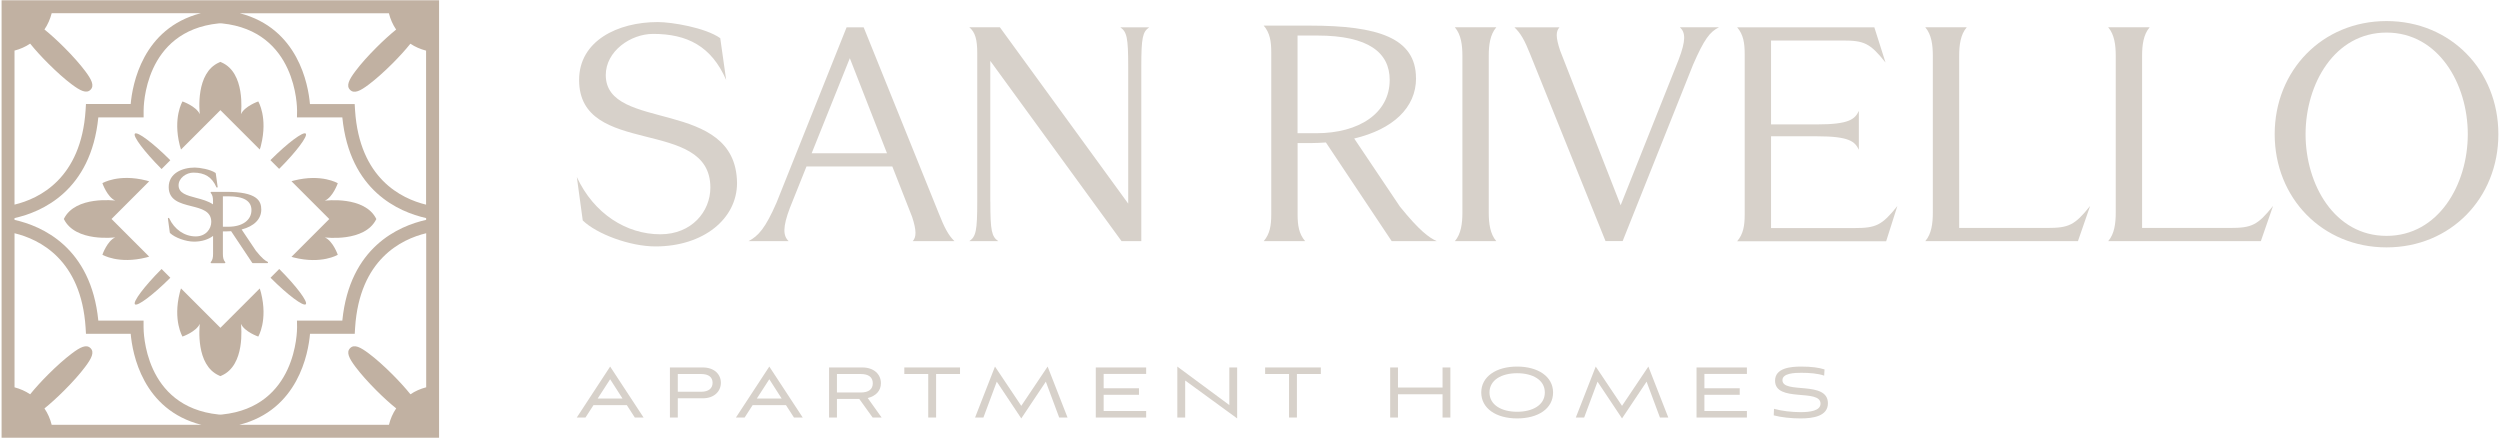 <?xml version="1.0" encoding="UTF-8"?>
<svg id="Layer_1" data-name="Layer 1" xmlns="http://www.w3.org/2000/svg" viewBox="0 0 473.45 82.96">
  <defs>
    <style>
      .cls-1 {
        fill: #c1b1a2;
      }

      .cls-2 {
        fill: #d7d1ca;
      }
    </style>
  </defs>
  <g>
    <path class="cls-2" d="M136.4,7.23l1.12,7.91c-2.8-6.42-7.41-8.72-13.83-8.72-4.3,0-8.97,3.3-8.97,7.79,0,10.9,24.67,4.17,24.86,20.44,0,6.79-6.35,12.02-15.45,12.02-4.86,0-11.15-2.37-13.77-4.92l-1.12-8.22c3.24,6.98,9.41,10.84,15.82,10.84,5.92,0,9.47-4.3,9.47-8.85,0-13.46-24.86-5.61-24.86-20.37,0-7.41,7.29-10.97,14.89-10.97,2.68,0,9.03,1.06,11.84,3.05h0Z"/>
    <path class="cls-2" d="M163.56,5.17l14.21,35.2c1.06,2.68,1.81,4.17,2.99,5.3h-7.91c.69-.75.75-1.99-.12-4.61l-3.74-9.53h-16.26l-3.12,7.79c-1.43,3.74-1.31,5.36-.25,6.35h-7.6c1.87-1,3.18-2.43,5.3-7.29l13.27-33.21h3.24-.01ZM167.98,29.03l-7.04-18.01-7.23,18.01h14.27,0Z"/>
    <path class="cls-2" d="M187.55,38.19c0,5.54.25,6.6,1.5,7.48h-5.48c1.25-.87,1.5-1.93,1.5-7.48V10.03c0-2.49-.37-3.93-1.5-4.86h5.79l24.3,33.39V12.65c0-5.55-.25-6.6-1.5-7.48h5.48c-1.25.87-1.5,1.93-1.5,7.48v33.02h-3.74l-24.86-34.14v26.67h.01Z"/>
    <path class="cls-2" d="M268.17,14.83c0,5.55-4.36,9.66-11.71,11.4l8.66,12.9c3.68,4.55,5.48,5.86,6.98,6.54h-8.54l-12.46-18.69c-.93.06-1.93.12-2.99.12h-2.37v13.52c0,2.06.25,3.68,1.43,5.05h-7.85c1.18-1.37,1.43-2.99,1.43-5.05V9.9c0-2.06-.25-3.68-1.43-5.05h8.72c12.9,0,20.12,2.31,20.12,9.97h.01ZM249.29,25.23c8.1,0,13.89-3.8,13.89-10.09,0-5.11-3.93-8.41-13.71-8.41h-3.74v18.5h3.56Z"/>
    <path class="cls-2" d="M281.94,10.59v29.66c0,2.06.25,4.05,1.43,5.42h-7.85c1.18-1.37,1.43-3.36,1.43-5.42V10.59c0-2.06-.25-4.05-1.43-5.42h7.85c-1.18,1.37-1.43,3.36-1.43,5.42Z"/>
    <path class="cls-2" d="M304.06,45.67l-14.27-35.39c-1.06-2.68-1.81-3.99-2.99-5.11h8.54c-.69.75-.75,1.81.12,4.42l11.46,29.28,10.97-27.54c1.43-3.74,1.31-5.17.25-6.17h7.41c-1.74.87-2.8,2.24-4.92,7.1l-13.33,33.39h-3.24v.02Z"/>
    <path class="cls-2" d="M357.08,11.84c-2.93-3.68-4.05-4.17-8.16-4.17h-13.52v15.89h8.72c6.11,0,7.16-1,7.91-2.55v7.35c-.75-1.56-1.81-2.55-7.91-2.55h-8.72v17.38h15.76c4.11,0,5.23-.5,8.16-4.17l-2.12,6.67h-28.22c1.18-1.37,1.43-2.99,1.43-5.05V10.22c0-2.06-.25-3.68-1.43-5.05h25.98l2.12,6.67h0Z"/>
    <path class="cls-2" d="M395.83,39l-2.31,6.67h-28.91c1.18-1.37,1.43-3.36,1.43-5.42V10.59c0-2.06-.25-4.05-1.43-5.42h7.85c-1.18,1.37-1.43,3.36-1.43,5.42v32.58h16.64c4.11,0,5.23-.5,8.16-4.17Z"/>
    <path class="cls-2" d="M430.47,39l-2.31,6.67h-28.91c1.18-1.37,1.43-3.36,1.43-5.42V10.59c0-2.06-.25-4.05-1.43-5.42h7.85c-1.18,1.37-1.43,3.36-1.43,5.42v32.58h16.64c4.11,0,5.23-.5,8.16-4.17Z"/>
    <path class="cls-2" d="M430.78,25.42c0-12.09,9.03-21.43,21.18-21.43s21.18,9.35,21.18,21.43-9.03,21.43-21.18,21.43-21.18-9.35-21.18-21.43ZM451.96,44.67c9.84,0,15.39-9.72,15.39-19.25s-5.55-19.25-15.39-19.25-15.33,9.72-15.33,19.25,5.48,19.25,15.33,19.25Z"/>
  </g>
  <g>
    <path class="cls-1" d="M50.68,49.58c-.44-.2-1.01-.59-2.21-2.08l-2.71-4.04c2.37-.61,3.72-1.98,3.72-3.77,0-1.66-.79-3.36-6.65-3.36h-2.83s-.09.03-.11.07,0,.09.02.13c.36.42.43.92.43,1.56v.61c-.91-.62-2.09-.94-3.2-1.23-1.78-.47-3.32-.88-3.32-2.38,0-1.38,1.47-2.4,2.79-2.4,2.19,0,3.54.85,4.37,2.76.02.06.09.08.15.07.06-.02.1-.07.09-.13l-.36-2.57s-.02-.06-.05-.08c-.93-.66-3.04-1.01-3.91-1.01-2.47,0-4.95,1.14-4.95,3.68s2.17,3.09,4.26,3.62c1.95.49,3.8.95,3.8,2.99,0,1.33-1.03,2.75-2.95,2.75-2.11,0-4.04-1.32-5.02-3.44-.03-.05-.09-.08-.15-.07-.06.02-.1.07-.09.13l.36,2.67s.02.05.04.07c.91.88,2.99,1.63,4.55,1.63,1.45,0,2.69-.4,3.6-1.08v3.4c0,.63-.07,1.14-.43,1.56-.03.04-.04.09-.02.13s.06.07.11.07h2.55s.09-.03.11-.07,0-.09-.02-.13c-.36-.42-.44-.92-.44-1.56v-4.26h.65c.32,0,.64-.02.91-.04l4,6s.06.05.1.05h2.77c.06,0,.11-.04.12-.1,0-.06-.02-.11-.07-.14h0ZM43.24,42.94h-1.03v-5.76h1.09c2.87,0,4.32.88,4.32,2.61,0,1.91-1.72,3.15-4.38,3.15Z"/>
    <path class="cls-1" d="M30.54,51c-3.2,3.21-5.43,6.18-4.98,6.63s3.43-1.77,6.64-4.97l.06-.06-1.65-1.65s-.04.04-.06.06h-.01Z"/>
    <path class="cls-1" d="M52.87,50.95l-1.64,1.65.05.05c3.2,3.2,6.17,5.43,6.63,4.97.45-.45-1.77-3.42-4.98-6.63l-.05-.05h-.01Z"/>
    <path class="cls-1" d="M.3.05v82.85h82.85V.05H.3ZM2.75,9.58c1.05-.27,2.06-.71,2.96-1.32.92,1.14,2.1,2.45,3.42,3.76,1.58,1.58,3.16,2.99,4.45,3.95,1.62,1.21,2.78,1.81,3.56,1.03.79-.78.19-1.95-1.02-3.56-.97-1.29-2.37-2.87-3.95-4.45-1.31-1.31-2.61-2.49-3.75-3.41.64-.94,1.09-1.99,1.37-3.08h28.25c-11.05,2.85-12.96,13.5-13.29,17.2h-8.47l-.07,1.18c-.84,12.91-8.76,16.74-13.46,17.87,0,0,0-29.17,0-29.17ZM9.79,80.46c-.27-1.11-.73-2.16-1.37-3.11,1.14-.92,2.44-2.1,3.75-3.41,1.58-1.58,2.99-3.16,3.95-4.45,1.22-1.62,1.81-2.78,1.02-3.56-.78-.78-1.95-.19-3.56,1.03-1.29.97-2.87,2.37-4.45,3.95-1.31,1.31-2.5,2.62-3.42,3.76-.91-.61-1.91-1.04-2.96-1.32v-29.18c4.7,1.14,12.62,4.96,13.46,17.87l.07,1.18h8.47c.32,3.71,2.25,14.41,13.39,17.23H9.79ZM80.7,73.35c-1.06.27-2.06.71-2.97,1.32-.92-1.14-2.1-2.45-3.41-3.76-1.58-1.58-3.16-2.99-4.45-3.95-1.62-1.22-2.78-1.82-3.56-1.03-.79.78-.19,1.95,1.02,3.56.97,1.29,2.37,2.87,3.95,4.45,1.31,1.31,2.61,2.49,3.75,3.4-.65.95-1.1,2-1.37,3.11h-28.34c11.14-2.82,13.07-13.52,13.39-17.23h8.47l.07-1.18c.84-12.91,8.76-16.74,13.46-17.87v29.18h0ZM80.7,41.64c-5.16,1.15-14.48,5.14-15.87,19.07h-8.59l.02,1.27c0,.63-.04,15.07-14.21,16.52-.22.03-.43.03-.65,0-14.18-1.46-14.21-15.9-14.21-16.52v-1.27h-8.57c-1.39-13.93-10.71-17.91-15.87-19.07v-.34c5.16-1.15,14.48-5.14,15.87-19.07h8.58v-1.27c0-.63.03-15.08,14.21-16.53.21-.02.42-.02.62,0,14.19,1.46,14.23,15.91,14.23,16.53l-.02,1.27h8.59c1.39,13.93,10.71,17.91,15.87,19.07v.34ZM80.7,38.76c-4.7-1.14-12.62-4.96-13.46-17.87l-.07-1.18h-8.47c-.32-3.7-2.24-14.35-13.29-17.2h28.24c.27,1.1.73,2.14,1.37,3.09-1.14.92-2.44,2.1-3.75,3.41-1.58,1.58-2.99,3.16-3.95,4.45-1.22,1.62-1.81,2.78-1.02,3.56.79.79,1.95.19,3.56-1.03,1.29-.97,2.87-2.37,4.45-3.95,1.31-1.31,2.5-2.62,3.41-3.76.9.6,1.9,1.03,2.97,1.31v29.19-.02Z"/>
    <path class="cls-1" d="M30.61,32l1.64-1.65s-.04-.05-.06-.07c-3.21-3.2-6.18-5.43-6.64-4.97-.45.45,1.78,3.42,4.98,6.63l.07.07h.01Z"/>
    <path class="cls-1" d="M52.92,31.93c3.21-3.21,5.43-6.18,4.98-6.63s-3.43,1.77-6.63,4.97c-.02.02-.04.04-.06.06l1.64,1.64s.04-.03.06-.05h.01Z"/>
    <path class="cls-1" d="M34.28,28.32l7.46-7.46,7.45,7.45c.1-.26.18-.53.24-.8,1.32-5.27-.52-8.3-.52-8.3,0,0-2.57.89-3.28,2.41.06-.56.83-7.82-3.65-9.79l-.25-.11-.24.11c-4.48,1.97-3.71,9.23-3.65,9.79-.7-1.52-3.28-2.41-3.28-2.41,0,0-1.84,3.03-.52,8.3.07.27.15.55.24.81Z"/>
    <path class="cls-1" d="M61.52,38c1.55-.69,2.45-3.3,2.45-3.3,0,0-3.04-1.84-8.31-.51-.16.04-.3.08-.46.13l7.16,7.16-7.16,7.16c.15.05.3.09.46.13,5.27,1.32,8.31-.52,8.31-.52,0,0-.9-2.6-2.45-3.29,0,0,7.57.98,9.74-3.46h.02v-.04h-.02c-2.17-4.43-9.74-3.46-9.74-3.46Z"/>
    <path class="cls-1" d="M49.19,54.63l-7.45,7.45-7.46-7.46c-.1.26-.18.54-.24.82-1.32,5.26.52,8.3.52,8.3,0,0,2.57-.89,3.28-2.41-.06.56-.83,7.82,3.65,9.79l.25.11.24-.11c4.48-1.97,3.71-9.23,3.65-9.79.7,1.52,3.28,2.41,3.28,2.41,0,0,1.84-3.04.52-8.3-.07-.27-.15-.55-.24-.81Z"/>
    <path class="cls-1" d="M28.25,48.6l-7.13-7.13,7.13-7.13c-.19-.06-.36-.11-.55-.16-5.27-1.33-8.31.51-8.31.51,0,0,.9,2.61,2.44,3.3,0,0-7.56-.98-9.73,3.46h-.02v.04h.02c2.17,4.44,9.73,3.46,9.73,3.46-1.54.68-2.44,3.29-2.44,3.29,0,0,3.04,1.84,8.31.52.19-.05.37-.1.55-.16Z"/>
  </g>
  <g>
    <path class="cls-2" d="M118.71,76.73h-6.32l-1.51,2.34h-1.65l6.32-9.65,6.33,9.65h-1.66s-1.51-2.34-1.51-2.34ZM113.19,75.47h4.7l-2.34-3.65-2.36,3.65Z"/>
    <path class="cls-2" d="M128.36,75.44v3.63h-1.49v-9.48h6.22c2.21,0,3.43,1.32,3.43,2.9s-1.22,2.94-3.43,2.94h-4.73ZM128.36,70.83v3.36h4.42c1.44,0,2.17-.66,2.17-1.7s-.73-1.66-2.17-1.66h-4.42Z"/>
    <path class="cls-2" d="M148.85,76.73h-6.32l-1.51,2.34h-1.65l6.32-9.65,6.33,9.65h-1.66l-1.51-2.34h0ZM143.33,75.47h4.7l-2.34-3.65-2.36,3.65Z"/>
    <path class="cls-2" d="M165.26,79.07l-2.53-3.52h-4.23v3.52h-1.49v-9.48h6.3c2.17,0,3.52,1.27,3.52,2.99,0,1.43-.97,2.43-2.5,2.8l2.63,3.69h-1.7ZM158.5,70.83v3.5h4.5c1.48,0,2.29-.59,2.29-1.75s-.82-1.75-2.29-1.75h-4.5Z"/>
    <path class="cls-2" d="M175.79,79.07v-8.24h-4.53v-1.24h10.55v1.24h-4.53v8.24h-1.49Z"/>
    <path class="cls-2" d="M200.59,79.07l-2.53-6.79-4.65,6.96-4.64-6.96-2.53,6.79h-1.58l3.77-9.65,4.98,7.44,4.99-7.44,3.77,9.65h-1.58Z"/>
    <path class="cls-2" d="M207.52,79.07v-9.48h9.54v1.22h-8.05v2.72h6.69v1.24h-6.69v3.06h8.05v1.24s-9.54,0-9.54,0Z"/>
    <path class="cls-2" d="M224.45,72.07v7h-1.49v-9.65l9.85,7.29v-7.12h1.48v9.65l-9.83-7.17h0Z"/>
    <path class="cls-2" d="M244.12,79.07v-8.24h-4.53v-1.24h10.55v1.24h-4.53v8.24h-1.49Z"/>
    <path class="cls-2" d="M273.19,79.07v-4.4h-8.44v4.4h-1.48v-9.48h1.48v3.8h8.44v-3.8h1.48v9.48s-1.48,0-1.48,0Z"/>
    <path class="cls-2" d="M287.31,79.24c-3.97,0-6.79-1.89-6.79-4.91s2.84-4.91,6.79-4.91,6.81,1.88,6.81,4.91-2.79,4.91-6.81,4.91ZM287.31,70.68c-2.96,0-5.23,1.29-5.23,3.65s2.28,3.65,5.23,3.65,5.25-1.27,5.25-3.65-2.29-3.65-5.25-3.65Z"/>
    <path class="cls-2" d="M314.36,79.07l-2.53-6.79-4.65,6.96-4.64-6.96-2.53,6.79h-1.58l3.77-9.65,4.98,7.44,4.99-7.44,3.77,9.65h-1.58Z"/>
    <path class="cls-2" d="M321.29,79.07v-9.48h9.54v1.22h-8.05v2.72h6.69v1.24h-6.69v3.06h8.05v1.24s-9.54,0-9.54,0Z"/>
    <path class="cls-2" d="M345.47,71.14c-1.21-.42-2.8-.54-4.33-.54-1.27,0-3.58.07-3.58,1.39,0,2.7,8.61,0,8.61,4.38,0,2.45-2.8,2.87-5.18,2.87-1.75,0-3.67-.2-5.08-.58l.05-1.24c1.46.42,3.4.63,5.04.63,1.75,0,3.77-.25,3.77-1.61,0-2.92-8.61-.14-8.61-4.35,0-2.41,2.97-2.67,4.94-2.67s3.38.2,4.43.54l-.07,1.17h0Z"/>
  </g>
</svg>